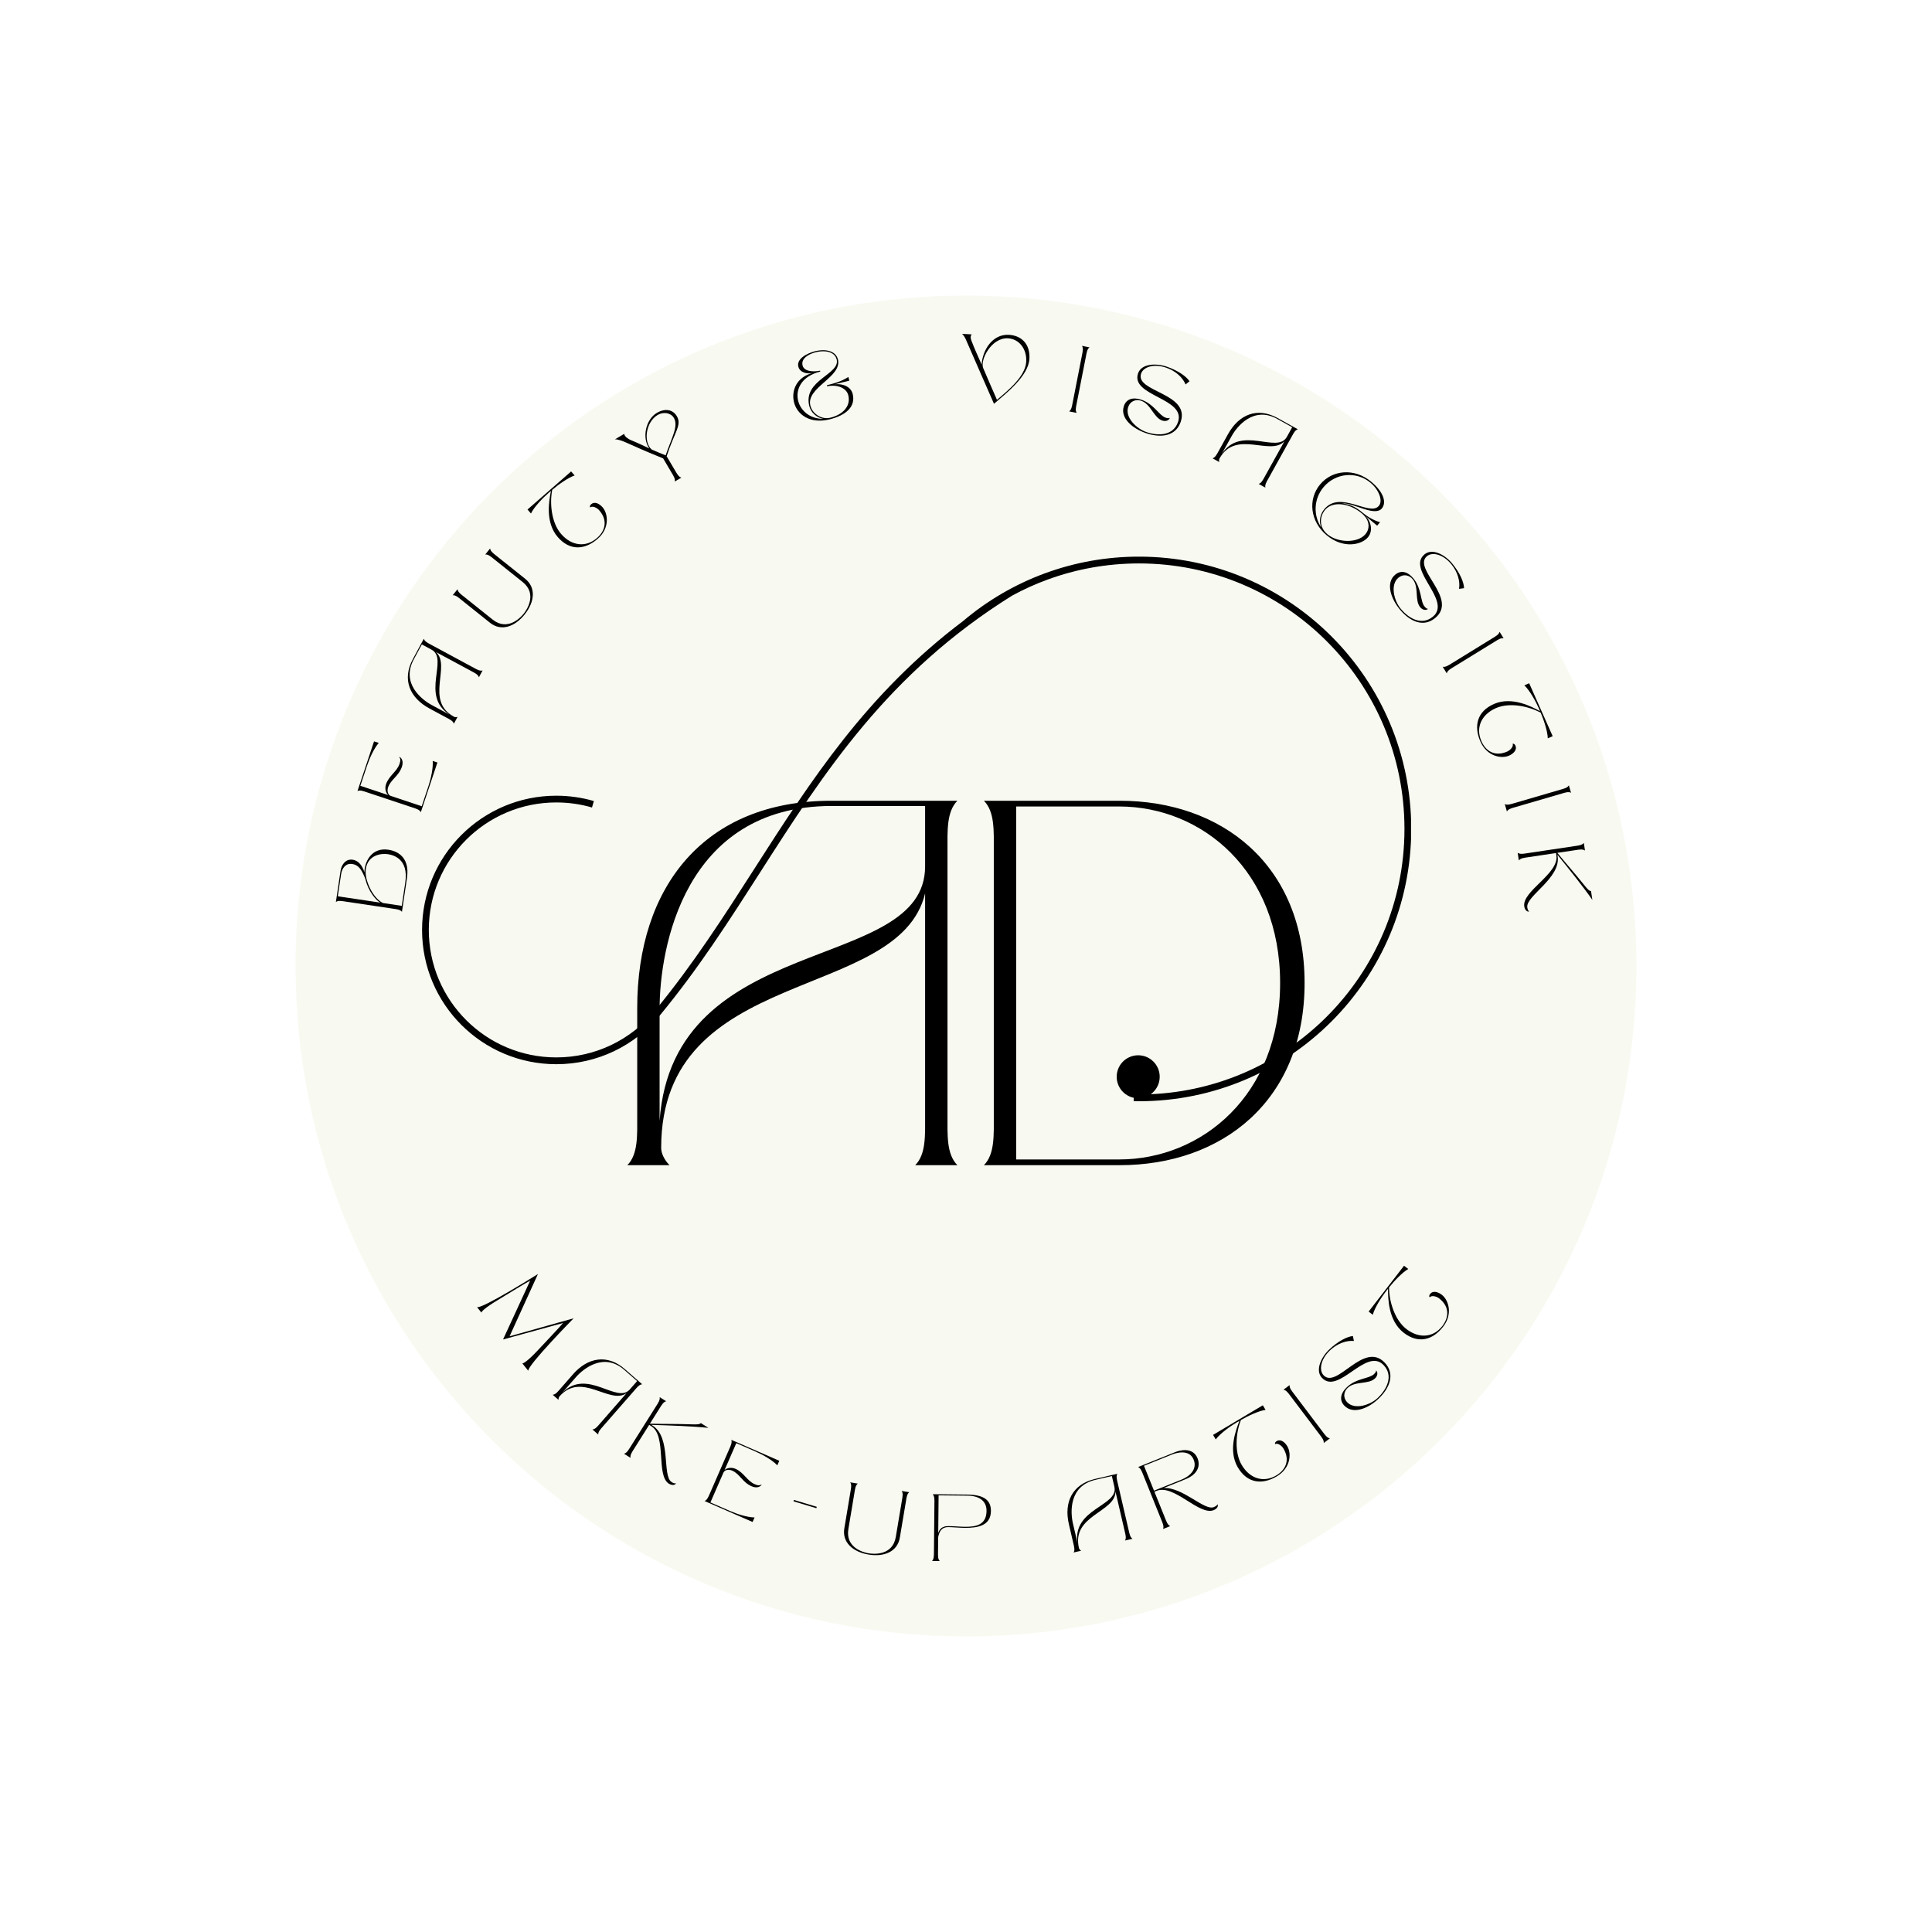 <?xml version="1.0" encoding="UTF-8" standalone="no"?>
<svg xmlns="http://www.w3.org/2000/svg" xmlns:xlink="http://www.w3.org/1999/xlink" width="500" zoomAndPan="magnify" viewBox="0 0 375 375" height="500" preserveAspectRatio="xMidYMid meet" version="1.0"><defs><g/><clipPath id="aa6576a87e"><path d="M 57.375 57.375 L 317.625 57.375 L 317.625 317.625 L 57.375 317.625 Z M 57.375 57.375 " clip-rule="nonzero"/></clipPath><clipPath id="e1cc962e1b"><path d="M 187.5 57.375 C 115.633 57.375 57.375 115.633 57.375 187.5 C 57.375 259.367 115.633 317.625 187.5 317.625 C 259.367 317.625 317.625 259.367 317.625 187.5 C 317.625 115.633 259.367 57.375 187.5 57.375 Z M 187.5 57.375 " clip-rule="nonzero"/></clipPath><clipPath id="aa517744a1"><path d="M 81.879 108.051 L 273.879 108.051 L 273.879 213.754 L 81.879 213.754 Z M 81.879 108.051 " clip-rule="nonzero"/></clipPath></defs><rect x="-37.5" width="450" fill="#ffffff" y="-37.5" height="450" fill-opacity="1"/><rect x="-37.5" width="450" fill="#ffffff" y="-37.5" height="450" fill-opacity="1"/><g clip-path="url(#aa6576a87e)"><g clip-path="url(#e1cc962e1b)"><path fill="#f8f9f0" d="M 57.375 57.375 L 317.625 57.375 L 317.625 317.625 L 57.375 317.625 Z M 57.375 57.375 " fill-opacity="1" fill-rule="nonzero"/></g></g><g fill="#000000" fill-opacity="1"><g transform="translate(77.922, 177.628)"><g><path d="M 1.07 -7.18 C 1.75 -11.738 -1.445 -12.535 -2.523 -12.695 C -5.711 -13.172 -6.902 -10.578 -7.137 -9.023 C -7.168 -8.801 -7.184 -8.578 -7.18 -8.336 C -7.59 -9.484 -8.215 -10.566 -9.461 -10.754 C -10.852 -10.961 -11.648 -9.77 -11.824 -8.598 L -12.727 -2.555 C -12.281 -2.883 -11.609 -2.742 -10.914 -2.641 L -1.609 -1.25 C -0.914 -1.148 -0.23 -1.082 0.094 -0.641 Z M -6.918 -8.969 C -6.516 -11.664 -3.973 -12.031 -2.652 -11.836 C -1.555 -11.672 1.422 -10.91 0.742 -6.348 L 0.062 -1.805 L -3.582 -2.352 C -5.488 -3.234 -7.242 -6.809 -6.918 -8.969 Z M -4.094 -2.426 L -12.355 -3.66 L -11.707 -7.98 C -11.555 -9.008 -10.883 -10.125 -9.582 -9.93 C -8.211 -9.727 -7.691 -8.691 -7.031 -7.098 C -6.988 -6.996 -6.969 -6.883 -6.934 -6.746 C -6.434 -4.816 -5.102 -2.953 -4.094 -2.426 Z M -4.094 -2.426 "/></g></g></g><g fill="#000000" fill-opacity="1"><g transform="translate(81.48, 158.259)"><g><path d="M 3.418 -10.258 L 2.508 -10.562 C 2.613 -9.184 2.18 -7.18 1.676 -5.668 L 0.375 -1.77 L -5.617 -3.766 C -6.23 -3.969 -6.371 -4.777 -6.16 -5.41 C -5.641 -6.973 -4.086 -7.59 -3.465 -9.449 C -3.109 -10.523 -3.543 -11.215 -4.016 -11.371 C -3.746 -11.008 -3.695 -10.699 -3.93 -9.996 C -4.434 -8.484 -6.004 -7.699 -6.562 -6.016 C -6.867 -5.102 -6.523 -4.262 -6.125 -3.934 L -11.535 -5.738 L -10.234 -9.637 C -9.73 -11.148 -8.879 -13.012 -7.965 -14.055 L -8.879 -14.359 L -12.094 -4.715 C -11.602 -4.961 -10.961 -4.707 -10.293 -4.484 L -1.371 -1.512 C -0.703 -1.289 -0.039 -1.105 0.203 -0.613 Z M 3.418 -10.258 "/></g></g></g><g fill="#000000" fill-opacity="1"><g transform="translate(87.789, 141.04)"><g><path d="M 1.02 -1.891 C 0.793 -1.824 0.52 -1.824 0.34 -1.918 C -5.41 -5.023 -0.18 -11.797 -3.172 -14.48 L 3.773 -10.738 C 4.391 -10.402 5.012 -10.109 5.168 -9.582 L 5.883 -10.902 C 5.355 -10.746 4.77 -11.102 4.148 -11.438 L -4.129 -15.902 C -4.75 -16.238 -5.367 -16.531 -5.527 -17.059 L -7.652 -13.113 C -9.809 -9.121 -8.227 -5.574 -4.445 -3.535 L -1.09 -1.723 C -0.469 -1.391 0.148 -1.098 0.309 -0.57 Z M -7.48 -13.043 L -5.91 -15.957 L -4.02 -14.938 C -0.629 -13.109 -6.301 -5.988 -0.531 -2.328 L -4.035 -4.219 C -5.91 -5.23 -9.988 -8.398 -7.48 -13.043 Z M -7.48 -13.043 "/></g></g></g><g fill="#000000" fill-opacity="1"><g transform="translate(97.591, 124.137)"><g><path d="M -9.723 -8.598 C -9.176 -8.66 -8.664 -8.203 -8.113 -7.762 L -2.473 -3.254 C -0.359 -1.566 2.285 -2.418 4.25 -4.875 C 6.215 -7.336 6.461 -10.102 4.348 -11.789 L -1.293 -16.297 C -1.844 -16.738 -2.402 -17.137 -2.461 -17.684 L -3.398 -16.512 C -2.852 -16.57 -2.34 -16.117 -1.789 -15.676 L 3.852 -11.168 C 6.715 -8.879 4.711 -5.836 4.062 -5.027 C 3.414 -4.215 0.891 -1.59 -1.973 -3.879 L -7.617 -8.387 C -8.168 -8.824 -8.723 -9.223 -8.785 -9.77 Z M -9.723 -8.598 "/></g></g></g><g fill="#000000" fill-opacity="1"><g transform="translate(110.425, 109.089)"><g><path d="M -8.035 -10.191 L -7.367 -9.422 C -6.758 -10.668 -5.133 -12.383 -3.934 -13.43 L -3.488 -13.793 C -3.812 -12.109 -4.699 -7.746 -2.152 -4.832 C 0.211 -2.125 3.113 -2.348 5.594 -4.516 C 7.953 -6.574 7.605 -9.395 6.535 -10.621 C 5.898 -11.348 4.988 -11.801 4.332 -11.23 C 4.078 -11.012 4.008 -10.754 4.145 -10.598 C 4.562 -10.965 5.453 -10.535 5.879 -10.047 C 7.656 -8.012 6.969 -5.984 5.461 -4.668 C 3.34 -2.816 0.574 -3.059 -1.508 -5.445 C -3.418 -7.633 -3.75 -11.449 -3.238 -14.012 C -2.023 -15.047 -0.164 -16.375 1.113 -16.801 L 0.43 -17.582 Z M -8.035 -10.191 "/></g></g></g><g fill="#000000" fill-opacity="1"><g transform="translate(125.405, 96.761)"><g><path d="M -3.781 -10.824 C -2.211 -10.098 0.199 -9.047 3.309 -7.789 L 4.957 -5 C 5.316 -4.395 5.699 -3.824 5.562 -3.293 L 6.852 -4.055 C 6.32 -4.191 6.004 -4.801 5.645 -5.406 L 3.992 -8.195 C 5.52 -12.926 6.992 -14.254 5.965 -15.988 C 5.23 -17.23 3.742 -17.602 2.07 -16.609 C -0.004 -15.383 -0.875 -11.875 0.613 -9.723 C -0.234 -10.105 -1.297 -10.66 -2.996 -11.352 C -3.449 -11.535 -4.234 -12.062 -4.242 -12.551 L -6.043 -11.484 C -5.391 -11.508 -4.449 -11.117 -3.781 -10.824 Z M 2.254 -16.223 C 3.355 -16.875 4.797 -16.652 5.383 -15.664 C 6.336 -14.055 4.992 -11.887 3.797 -8.379 C 2.73 -8.801 2.02 -9.094 1.086 -9.508 C -0.57 -10.961 -0.074 -14.848 2.254 -16.223 Z M 2.254 -16.223 "/></g></g></g><g fill="#000000" fill-opacity="1"><g transform="translate(143.772, 86.885)"><g/></g></g><g fill="#000000" fill-opacity="1"><g transform="translate(154.598, 82.709)"><g><path d="M -0.48 -4.633 C 0.105 -2.258 2.602 -0.359 6.445 -1.316 C 9.594 -2.094 11.52 -3.777 10.91 -6.238 C 10.617 -7.426 9.391 -8.285 7.43 -8.121 L 10.25 -8.82 L 10.07 -9.539 C 8.934 -8.82 7.906 -8.43 5.91 -7.934 L 5.965 -7.719 C 7.527 -8.109 9.656 -7.605 10.055 -5.988 C 10.602 -3.797 8.895 -2.207 6.594 -1.637 C 4.797 -1.191 3.07 -2.461 2.695 -3.969 C 1.812 -7.527 8.898 -9.496 8.043 -12.949 C 7.602 -14.727 5.418 -14.988 3.656 -14.551 C 1.969 -14.129 -0.012 -13.027 0.355 -11.555 C 0.641 -10.406 2.027 -10.043 3.18 -10.328 C 0.016 -9.543 -1.043 -6.895 -0.48 -4.633 Z M 0.312 -4.961 C -0.207 -7.141 0.973 -9.688 4.621 -10.59 L 4.574 -10.77 C 3.715 -10.559 1.512 -10.43 1.18 -11.777 C 0.84 -13.145 2.398 -14.008 3.766 -14.348 C 5.488 -14.777 7.41 -14.488 7.801 -12.926 C 8.52 -10.031 1.227 -8.969 2.484 -3.898 C 2.785 -2.695 3.848 -1.641 5.223 -1.41 C 2.574 -1.383 0.773 -3.035 0.312 -4.961 Z M 0.312 -4.961 "/></g></g></g><g fill="#000000" fill-opacity="1"><g transform="translate(173.878, 78.731)"><g/></g></g><g fill="#000000" fill-opacity="1"><g transform="translate(185.42, 77.717)"><g><path d="M 1.305 -12.914 C 1.715 -12.578 1.965 -12.027 2.129 -11.648 C 3.211 -9.199 3.824 -7.762 4.902 -5.297 L 7.512 0.66 C 9.801 -1.32 14.219 -4.711 14.391 -8.094 C 14.543 -11.109 12.691 -12.613 10.379 -12.73 C 7.238 -12.891 5.281 -9.801 5.117 -6.953 C 4.387 -8.602 3.734 -10.008 3.113 -11.652 C 2.949 -12.086 2.914 -12.516 3.191 -12.816 Z M 10.215 -12.051 C 12.398 -11.941 13.895 -9.973 13.77 -7.551 C 13.625 -4.723 10.453 -2.102 8.09 -0.109 C 7.227 -2.098 6.293 -4.168 5.418 -6.27 C 4.773 -7.824 7 -12.215 10.215 -12.051 Z M 10.215 -12.051 "/></g></g></g><g fill="#000000" fill-opacity="1"><g transform="translate(206.876, 79.726)"><g><path d="M 0.637 0.125 L 2.109 0.414 C 1.801 -0.043 1.969 -0.707 2.105 -1.398 L 3.918 -10.629 C 4.051 -11.32 4.148 -12 4.605 -12.305 L 3.133 -12.594 C 3.438 -12.137 3.27 -11.473 3.137 -10.781 L 1.324 -1.551 C 1.188 -0.863 1.094 -0.184 0.637 0.125 Z M 0.637 0.125 "/></g></g></g><g fill="#000000" fill-opacity="1"><g transform="translate(216.463, 81.746)"><g><path d="M 1.688 -2.945 C 0.883 -0.578 3.414 1.457 5.941 2.316 C 8.832 3.305 11.746 2.965 12.707 0.145 C 14.625 -5.484 3.805 -5.648 5.027 -9.242 C 5.453 -10.488 7.441 -11.219 9.895 -10.379 C 11.699 -9.766 13.105 -8.484 13.656 -7.125 L 14.418 -7.746 C 13.773 -8.727 12.125 -9.855 9.969 -10.59 C 7.848 -11.312 5.062 -11.129 4.438 -9.285 C 2.926 -4.852 13.781 -4.5 12.191 0.164 C 11.312 2.738 8.535 2.969 6.012 2.105 C 4.188 1.484 1.824 -0.707 2.523 -2.758 C 2.918 -3.914 4.027 -4.301 5.027 -3.961 C 6.938 -3.309 7.453 -0.688 9.117 -0.121 C 9.785 0.105 10.426 -0.105 10.609 -0.648 C 10.414 -0.539 10.215 -0.527 9.762 -0.684 C 8.516 -1.109 7.512 -3.328 5.094 -4.152 C 3.375 -4.738 2.137 -4.262 1.688 -2.945 Z M 1.688 -2.945 "/></g></g></g><g fill="#000000" fill-opacity="1"><g transform="translate(234.786, 88.639)"><g><path d="M 1.879 1.043 C 1.812 0.816 1.816 0.543 1.914 0.363 C 5.09 -5.348 11.797 -0.035 14.52 -2.992 L 10.688 3.902 C 10.348 4.52 10.047 5.137 9.52 5.285 L 10.828 6.016 C 10.68 5.488 11.043 4.906 11.387 4.289 L 15.953 -3.934 C 16.293 -4.547 16.594 -5.164 17.125 -5.316 L 13.207 -7.492 C 9.238 -9.695 5.676 -8.16 3.59 -4.402 L 1.738 -1.07 C 1.395 -0.453 1.094 0.164 0.566 0.316 Z M 13.133 -7.32 L 16.031 -5.711 L 14.988 -3.836 C 13.117 -0.469 6.062 -6.227 2.336 -0.504 L 4.27 -3.984 C 5.301 -5.848 8.52 -9.883 13.133 -7.32 Z M 13.133 -7.32 "/></g></g></g><g fill="#000000" fill-opacity="1"><g transform="translate(251.583, 98.583)"><g><path d="M 5.922 5.305 C 9.148 8 12.703 7.18 13.938 5.699 C 15.027 4.395 14.453 2.395 13.359 1.48 L 15.719 3.449 L 16.289 2.77 C 16.289 2.77 14.707 2.438 12.859 0.895 C 11.539 -0.211 10.484 -0.652 8.914 -0.879 C 11.188 -1.008 15.238 1.77 16.641 0.094 C 17.598 -1.082 16.941 -3.102 14.582 -5.07 C 11.355 -7.766 7.047 -7.43 4.652 -4.559 C 2.254 -1.688 2.691 2.609 5.922 5.305 Z M 14.445 -4.875 C 16.035 -3.547 16.898 -1.402 16.055 -0.395 C 14.277 1.738 8.582 -3.52 5.453 0.258 C 4.742 1.113 4.301 2.504 4.879 3.809 C 3.301 1.477 3.395 -1.727 5.305 -4.016 C 7.609 -6.77 11.656 -7.203 14.445 -4.875 Z M 5.609 0.391 C 7.07 -1.359 10.328 -0.957 12.727 1.051 C 14.52 2.547 14.211 4.219 13.438 5.113 C 11.875 6.926 8.023 6.746 6.09 5.133 C 4.254 3.602 4.66 1.527 5.609 0.391 Z M 5.609 0.391 "/></g></g></g><g fill="#000000" fill-opacity="1"><g transform="translate(267.84, 113.135)"><g><path d="M 2.988 -1.609 C 1.055 -0.027 2.133 3.043 3.82 5.105 C 5.758 7.469 8.41 8.719 10.715 6.828 C 15.316 3.062 6.211 -2.789 9.148 -5.195 C 10.164 -6.027 12.242 -5.598 13.883 -3.594 C 15.094 -2.117 15.609 -0.289 15.359 1.16 L 16.332 1.031 C 16.305 -0.141 15.5 -1.973 14.055 -3.734 C 12.637 -5.469 10.176 -6.777 8.672 -5.547 C 5.047 -2.578 14.078 3.453 10.27 6.574 C 8.16 8.297 5.684 7.027 3.992 4.965 C 2.773 3.473 1.926 0.363 3.602 -1.012 C 4.547 -1.785 5.691 -1.527 6.359 -0.711 C 7.641 0.852 6.695 3.352 7.809 4.711 C 8.254 5.254 8.91 5.414 9.355 5.047 C 9.129 5.039 8.957 4.945 8.652 4.57 C 7.816 3.555 8.137 1.137 6.52 -0.84 C 5.367 -2.242 4.062 -2.492 2.988 -1.609 Z M 2.988 -1.609 "/></g></g></g><g fill="#000000" fill-opacity="1"><g transform="translate(279.686, 128.865)"><g><path d="M 0.34 0.551 L 1.125 1.828 C 1.254 1.293 1.855 0.969 2.457 0.598 L 10.469 -4.332 C 11.066 -4.699 11.629 -5.09 12.164 -4.965 L 11.379 -6.242 C 11.25 -5.707 10.648 -5.379 10.051 -5.012 L 2.039 -0.078 C 1.438 0.289 0.875 0.68 0.34 0.551 Z M 0.34 0.551 "/></g></g></g><g fill="#000000" fill-opacity="1"><g transform="translate(284.701, 137.283)"><g><path d="M 12.109 -4.664 L 11.18 -4.254 C 12.188 -3.301 13.348 -1.242 13.992 0.211 L 14.207 0.746 C 12.695 -0.062 8.789 -2.199 5.25 -0.629 C 1.969 0.828 1.324 3.668 2.66 6.68 C 3.93 9.539 6.727 10.043 8.215 9.379 C 9.094 8.988 9.801 8.25 9.449 7.457 C 9.312 7.152 9.086 7.008 8.902 7.09 C 9.125 7.598 8.453 8.324 7.863 8.586 C 5.391 9.684 3.656 8.426 2.848 6.598 C 1.703 4.023 2.75 1.453 5.645 0.168 C 8.305 -1.012 12.047 -0.199 14.344 1.051 C 14.973 2.512 15.691 4.684 15.723 6.027 L 16.672 5.609 Z M 12.109 -4.664 "/></g></g></g><g fill="#000000" fill-opacity="1"><g transform="translate(291.89, 155.441)"><g><path d="M 0.18 0.621 L 0.602 2.062 C 0.867 1.578 1.535 1.422 2.211 1.227 L 11.238 -1.406 C 11.914 -1.605 12.562 -1.832 13.047 -1.566 L 12.625 -3.008 C 12.359 -2.523 11.691 -2.367 11.016 -2.172 L 1.988 0.461 C 1.312 0.66 0.664 0.887 0.18 0.621 Z M 0.18 0.621 "/></g></g></g><g fill="#000000" fill-opacity="1"><g transform="translate(294.504, 164.881)"><g><path d="M 12.914 -1.273 C 12.59 -0.832 11.906 -0.77 11.211 -0.664 L 1.906 0.727 C 1.211 0.832 0.539 0.969 0.078 0.645 L 0.301 2.129 C 0.645 1.684 1.328 1.617 2.023 1.516 L 7.52 0.691 L 7.59 1.168 C 8.121 4.723 0.906 8.066 1.352 11.051 C 1.48 11.781 1.953 12.195 2.336 12.008 C 2.336 12.008 2.035 11.996 1.938 11.207 C 1.664 9 8.473 5.566 7.836 1.32 L 7.793 1.027 C 9.949 3.68 12.828 7.277 14.57 9.785 L 14.312 8.066 C 13.98 8.113 13.48 7.516 13.09 7.031 C 10.996 4.422 9.812 3.141 7.773 0.652 L 11.328 0.125 C 12.023 0.02 12.695 -0.117 13.137 0.207 Z M 12.914 -1.273 "/></g></g></g><g fill="#000000" fill-opacity="1"><g transform="translate(92.185, 253.212)"><g><path d="M 1.254 1.559 C 1.281 1.324 2.074 0.566 4.242 -0.754 C 6.555 -2.164 10.055 -4.316 10.719 -4.637 L 5.457 6.777 L 17.102 3.582 C 16.645 4.168 13.953 7.023 12.094 8.996 C 10.352 10.848 9.434 11.449 9.199 11.422 L 10.348 12.852 C 10.258 11.734 19.152 2.672 19.152 2.672 L 6.723 6.164 L 12.23 -5.926 C 12.23 -5.926 1.477 0.832 0.406 0.504 Z M 1.254 1.559 "/></g></g></g><g fill="#000000" fill-opacity="1"><g transform="translate(106.79, 270.296)"><g><path d="M 1.617 1.414 C 1.602 1.18 1.664 0.91 1.797 0.758 C 6.098 -4.164 11.543 2.438 14.824 0.113 L 9.633 6.055 C 9.172 6.586 8.75 7.125 8.199 7.164 L 9.328 8.148 C 9.293 7.602 9.77 7.109 10.234 6.578 L 16.422 -0.504 C 16.887 -1.035 17.309 -1.574 17.859 -1.613 L 14.484 -4.559 C 11.066 -7.543 7.258 -6.789 4.434 -3.555 L 1.922 -0.68 C 1.461 -0.152 1.035 0.391 0.488 0.426 Z M 14.375 -4.41 L 16.871 -2.227 L 15.457 -0.609 C 12.926 2.289 7.234 -4.82 2.387 -0.004 L 5.008 -3.004 C 6.41 -4.605 10.398 -7.879 14.375 -4.41 Z M 14.375 -4.41 "/></g></g></g><g fill="#000000" fill-opacity="1"><g transform="translate(120.578, 281.807)"><g><path d="M 7.457 -10.621 C 7.578 -10.086 7.184 -9.527 6.809 -8.93 L 1.793 -0.973 C 1.418 -0.375 1.086 0.223 0.539 0.359 L 1.809 1.16 C 1.695 0.609 2.094 0.047 2.469 -0.547 L 5.43 -5.246 L 5.836 -4.992 C 8.875 -3.078 6.703 4.574 9.258 6.184 C 9.895 6.562 10.52 6.473 10.629 6.059 C 10.629 6.059 10.422 6.281 9.758 5.84 C 7.906 4.609 9.746 -2.789 6.109 -5.082 L 5.859 -5.238 C 9.277 -5.141 13.883 -4.98 16.922 -4.66 L 15.449 -5.59 C 15.27 -5.309 14.488 -5.316 13.867 -5.34 C 10.523 -5.453 8.777 -5.391 5.566 -5.469 L 7.48 -8.508 C 7.855 -9.102 8.188 -9.703 8.727 -9.824 Z M 7.457 -10.621 "/></g></g></g><g fill="#000000" fill-opacity="1"><g transform="translate(136.165, 291.091)"><g><path d="M 9.91 4.324 L 10.297 3.445 C 8.91 3.426 6.953 2.812 5.496 2.176 L 1.727 0.531 L 4.254 -5.254 C 4.512 -5.848 5.332 -5.918 5.941 -5.648 C 7.453 -4.992 7.926 -3.391 9.723 -2.605 C 10.758 -2.152 11.484 -2.523 11.688 -2.98 C 11.301 -2.746 10.988 -2.719 10.309 -3.016 C 8.848 -3.652 8.207 -5.289 6.578 -6 C 5.695 -6.383 4.832 -6.113 4.469 -5.746 L 6.75 -10.977 L 10.52 -9.332 C 11.977 -8.691 13.754 -7.676 14.711 -6.672 L 15.098 -7.555 L 5.777 -11.621 C 5.98 -11.109 5.672 -10.496 5.391 -9.852 L 1.629 -1.23 C 1.348 -0.586 1.105 0.059 0.594 0.258 Z M 9.91 4.324 "/></g></g></g><g fill="#000000" fill-opacity="1"><g transform="translate(151.571, 297.301)"><g><path d="M 2.449 -5.895 L 6.883 -4.562 L 6.961 -4.828 L 2.527 -6.164 Z M 2.449 -5.895 "/></g></g></g><g fill="#000000" fill-opacity="1"><g transform="translate(162.243, 300.397)"><g><path d="M 2.777 -12.676 C 3.098 -12.23 2.949 -11.559 2.832 -10.867 L 1.641 -3.742 C 1.195 -1.078 3.223 0.82 6.328 1.34 C 9.434 1.859 11.969 0.727 12.414 -1.941 L 13.609 -9.062 C 13.723 -9.758 13.801 -10.438 14.25 -10.758 L 12.77 -11.004 C 13.09 -10.559 12.938 -9.887 12.824 -9.195 L 11.629 -2.07 C 11.023 1.543 7.391 1.273 6.367 1.102 C 5.344 0.934 1.82 0.004 2.426 -3.613 L 3.617 -10.734 C 3.734 -11.43 3.809 -12.109 4.258 -12.43 Z M 2.777 -12.676 "/></g></g></g><g fill="#000000" fill-opacity="1"><g transform="translate(180.259, 302.983)"><g><path d="M 1.109 -11.176 L 1.02 -1.77 C 1.012 -1.062 1.039 -0.379 0.648 0.008 L 2.148 0.02 C 1.762 -0.371 1.809 -1.055 1.812 -1.758 L 1.844 -4.648 C 2.059 -5.719 2.512 -6.586 3.789 -6.574 C 4.676 -6.566 5.859 -6.441 7.047 -6.43 C 9.527 -6.406 12.051 -6.844 12.078 -9.695 C 12.098 -11.844 10.664 -12.855 7.48 -12.887 L 0.777 -12.957 C 1.16 -12.562 1.117 -11.879 1.109 -11.176 Z M 1.922 -12.738 L 7.461 -12.684 C 9.828 -12.66 11.246 -11.648 11.227 -9.703 C 11.199 -7.02 9.215 -6.613 7.047 -6.633 C 5.883 -6.645 4.66 -6.785 3.66 -6.762 C 2.586 -6.734 2.078 -6.145 1.852 -5.426 Z M 1.922 -12.738 "/></g></g></g><g fill="#000000" fill-opacity="1"><g transform="translate(198.027, 302.616)"><g/></g></g><g fill="#000000" fill-opacity="1"><g transform="translate(207.756, 301.483)"><g><path d="M 2.094 -0.484 C 1.891 -0.609 1.711 -0.816 1.664 -1.016 C 0.184 -7.383 8.727 -7.941 8.762 -11.961 L 10.547 -4.277 C 10.707 -3.59 10.895 -2.934 10.605 -2.465 L 12.066 -2.805 C 11.602 -3.094 11.48 -3.77 11.32 -4.457 L 9.191 -13.617 C 9.031 -14.305 8.84 -14.965 9.133 -15.43 L 4.766 -14.414 C 0.348 -13.391 -1.266 -9.859 -0.293 -5.672 L 0.57 -1.957 C 0.73 -1.273 0.922 -0.613 0.633 -0.148 Z M 4.828 -14.238 L 8.055 -14.988 L 8.543 -12.898 C 9.414 -9.145 0.32 -8.688 1.395 -1.941 L 0.492 -5.816 C 0.012 -7.891 -0.312 -13.043 4.828 -14.238 Z M 4.828 -14.238 "/></g></g></g><g fill="#000000" fill-opacity="1"><g transform="translate(225.147, 297.018)"><g><path d="M -4.242 -12.266 C -3.734 -12.051 -3.512 -11.402 -3.25 -10.75 L 0.262 -2.023 C 0.527 -1.371 0.816 -0.75 0.602 -0.242 L 1.992 -0.801 C 1.488 -1.02 1.266 -1.668 1.004 -2.32 L -1.074 -7.473 L -0.625 -7.652 C 2.707 -8.996 7.629 -2.773 10.426 -3.898 C 11.113 -4.176 11.41 -4.734 11.137 -5.062 C 11.137 -5.062 11.188 -4.785 10.449 -4.488 C 8.613 -3.746 4.449 -8.379 0.73 -8.199 L 5.094 -9.957 C 6.641 -10.578 8.082 -12 7.297 -13.957 C 6.359 -16.277 3.695 -15.461 3.008 -15.184 Z M 2.344 -14.699 C 3.031 -14.977 5.68 -15.84 6.543 -13.695 C 7.277 -11.875 5.816 -10.488 4.273 -9.863 L -1.156 -7.68 L -3.102 -12.508 Z M 2.344 -14.699 "/></g></g></g><g fill="#000000" fill-opacity="1"><g transform="translate(241.524, 289.985)"><g><path d="M -6.07 -11.473 L -5.551 -10.594 C -4.727 -11.711 -2.82 -13.105 -1.449 -13.918 L -0.949 -14.195 C -1.57 -12.598 -3.227 -8.465 -1.25 -5.141 C 0.59 -2.051 3.484 -1.75 6.316 -3.434 C 9.008 -5.035 9.172 -7.871 8.34 -9.27 C 7.848 -10.098 7.027 -10.711 6.281 -10.266 C 5.996 -10.098 5.879 -9.855 5.984 -9.68 C 6.461 -9.965 7.258 -9.383 7.59 -8.824 C 8.973 -6.504 7.93 -4.633 6.211 -3.609 C 3.793 -2.172 1.117 -2.906 -0.504 -5.625 C -1.988 -8.125 -1.629 -11.938 -0.66 -14.367 C 0.715 -15.164 2.789 -16.137 4.117 -16.328 L 3.59 -17.219 Z M -6.07 -11.473 "/></g></g></g><g fill="#000000" fill-opacity="1"><g transform="translate(256.42, 280.478)"><g><path d="M 0.516 -0.391 L 1.715 -1.297 C 1.168 -1.371 0.785 -1.941 0.359 -2.5 L -5.312 -10.004 C -5.734 -10.566 -6.18 -11.09 -6.102 -11.637 L -7.301 -10.73 C -6.754 -10.656 -6.371 -10.086 -5.945 -9.523 L -0.273 -2.02 C 0.148 -1.461 0.594 -0.934 0.516 -0.391 Z M 0.516 -0.391 "/></g></g></g><g fill="#000000" fill-opacity="1"><g transform="translate(262.746, 275.685)"><g><path d="M -1.824 -2.863 C -0.102 -1.051 2.879 -2.348 4.812 -4.18 C 7.031 -6.281 8.086 -9.02 6.035 -11.184 C 1.949 -15.496 -3.23 -5.992 -5.844 -8.75 C -6.746 -9.703 -6.469 -11.805 -4.586 -13.59 C -3.203 -14.898 -1.418 -15.547 0.047 -15.402 L -0.152 -16.363 C -1.32 -16.25 -3.086 -15.316 -4.738 -13.75 C -6.367 -12.207 -7.496 -9.656 -6.156 -8.246 C -2.934 -4.848 2.426 -14.293 5.816 -10.715 C 7.688 -8.742 6.598 -6.176 4.66 -4.34 C 3.266 -3.016 0.223 -1.945 -1.27 -3.52 C -2.109 -4.406 -1.934 -5.566 -1.168 -6.293 C 0.297 -7.68 2.855 -6.918 4.133 -8.129 C 4.645 -8.613 4.754 -9.277 4.359 -9.695 C 4.367 -9.473 4.281 -9.289 3.934 -8.957 C 2.98 -8.055 0.547 -8.199 -1.309 -6.441 C -2.625 -5.191 -2.777 -3.871 -1.824 -2.863 Z M -1.824 -2.863 "/></g></g></g><g fill="#000000" fill-opacity="1"><g transform="translate(275.516, 263.011)"><g><path d="M -9.863 -8.434 L -9.059 -7.812 C -8.703 -9.152 -7.441 -11.148 -6.469 -12.41 L -6.102 -12.852 C -6.094 -11.137 -6.113 -6.688 -3.051 -4.32 C -0.207 -2.125 2.598 -2.906 4.609 -5.516 C 6.523 -7.992 5.637 -10.691 4.348 -11.688 C 3.582 -12.277 2.598 -12.547 2.066 -11.855 C 1.863 -11.594 1.844 -11.328 2.004 -11.203 C 2.344 -11.641 3.301 -11.395 3.812 -11 C 5.953 -9.348 5.672 -7.223 4.449 -5.641 C 2.73 -3.414 -0.031 -3.113 -2.535 -5.047 C -4.836 -6.824 -5.906 -10.5 -5.898 -13.117 C -4.91 -14.367 -3.34 -16.031 -2.172 -16.699 L -2.992 -17.332 Z M -9.863 -8.434 "/></g></g></g><g fill="#000000" fill-opacity="1"><g transform="translate(118.227, 226.16)"><g><path d="M 11.723 0 C 10.812 -0.91 10.105 -2.223 10.105 -3.336 C 10.105 -39.004 56.184 -31.426 61.336 -52.746 L 61.336 -9.699 C 61.336 -5.859 61.539 -2.121 59.414 0 L 67.602 0 C 65.48 -2.121 65.68 -5.859 65.68 -9.699 L 65.68 -61.031 C 65.68 -64.871 65.48 -68.609 67.602 -70.734 L 43.148 -70.734 C 18.391 -70.734 5.457 -53.961 5.457 -30.516 L 5.457 -9.699 C 5.457 -5.859 5.66 -2.121 3.535 0 Z M 43.25 -69.723 L 61.336 -69.723 L 61.336 -58 C 61.336 -36.984 12.43 -45.773 9.801 -8.59 L 9.801 -30.312 C 9.801 -41.934 14.449 -69.723 43.25 -69.723 Z M 43.25 -69.723 "/></g></g></g><g fill="#000000" fill-opacity="1"><g transform="translate(187.439, 226.16)"><g><path d="M 29.91 0 C 49.715 0 65.781 -12.43 65.781 -35.367 C 65.781 -58.305 49.715 -70.734 29.91 -70.734 L 3.535 -70.734 C 5.66 -68.609 5.457 -64.871 5.457 -61.031 L 5.457 -9.699 C 5.457 -5.859 5.66 -2.121 3.535 0 Z M 9.801 -1.113 L 9.801 -69.621 L 29.809 -69.621 C 45.773 -69.621 61.031 -57.191 61.031 -35.367 C 61.031 -13.539 45.773 -1.113 29.809 -1.113 Z M 9.801 -1.113 "/></g></g></g><g clip-path="url(#aa517744a1)"><path fill="#000000" d="M 115.273 155.484 C 114.105 155.141 112.898 154.879 111.672 154.707 C 110.457 154.535 109.227 154.445 107.98 154.445 C 100.785 154.445 94.27 157.363 89.551 162.078 C 84.836 166.793 81.922 173.309 81.922 180.504 C 81.922 187.699 84.836 194.215 89.551 198.93 C 94.27 203.645 100.785 206.562 107.98 206.562 C 111.977 206.562 115.77 205.66 119.16 204.047 C 122.68 202.371 125.766 199.93 128.199 196.938 C 135.574 188.004 141.578 178.629 147.582 169.262 C 159.949 149.953 172.301 130.676 196.441 115.617 C 198.645 114.414 200.949 113.367 203.336 112.496 C 208.863 110.469 214.836 109.363 221.07 109.363 C 235.301 109.363 248.188 115.133 257.512 124.457 C 266.836 133.785 272.605 146.668 272.605 160.898 C 272.605 175.133 266.836 188.016 257.512 197.34 C 248.688 206.164 236.684 211.801 223.367 212.383 C 224.414 211.629 225.098 210.395 225.098 209 C 225.098 206.695 223.227 204.828 220.922 204.828 C 218.617 204.828 216.75 206.695 216.75 209 C 216.75 211.008 218.168 212.684 220.055 213.082 L 220.043 213.738 L 221.066 213.75 C 235.66 213.75 248.875 207.836 258.438 198.27 C 268.004 188.707 273.918 175.492 273.918 160.898 C 273.918 146.305 268.004 133.09 258.438 123.523 C 248.875 113.961 235.66 108.043 221.066 108.043 C 214.68 108.043 208.551 109.18 202.879 111.258 C 197.004 113.41 191.613 116.578 186.926 120.551 C 168.164 134.695 157.328 151.609 146.473 168.547 C 140.488 177.891 134.496 187.242 127.184 196.105 L 127.688 196.52 L 127.18 196.105 C 124.867 198.945 121.941 201.262 118.598 202.855 C 115.383 204.383 111.777 205.242 107.977 205.242 C 101.145 205.242 94.957 202.473 90.48 197.996 C 86 193.516 83.23 187.332 83.23 180.496 C 83.23 173.664 86 167.477 90.48 163 C 94.957 158.523 101.145 155.754 107.977 155.754 C 109.176 155.754 110.348 155.836 111.484 156 C 112.656 156.164 113.801 156.414 114.906 156.734 L 115.27 155.477 Z M 115.273 155.484 " fill-opacity="1" fill-rule="nonzero"/></g></svg>